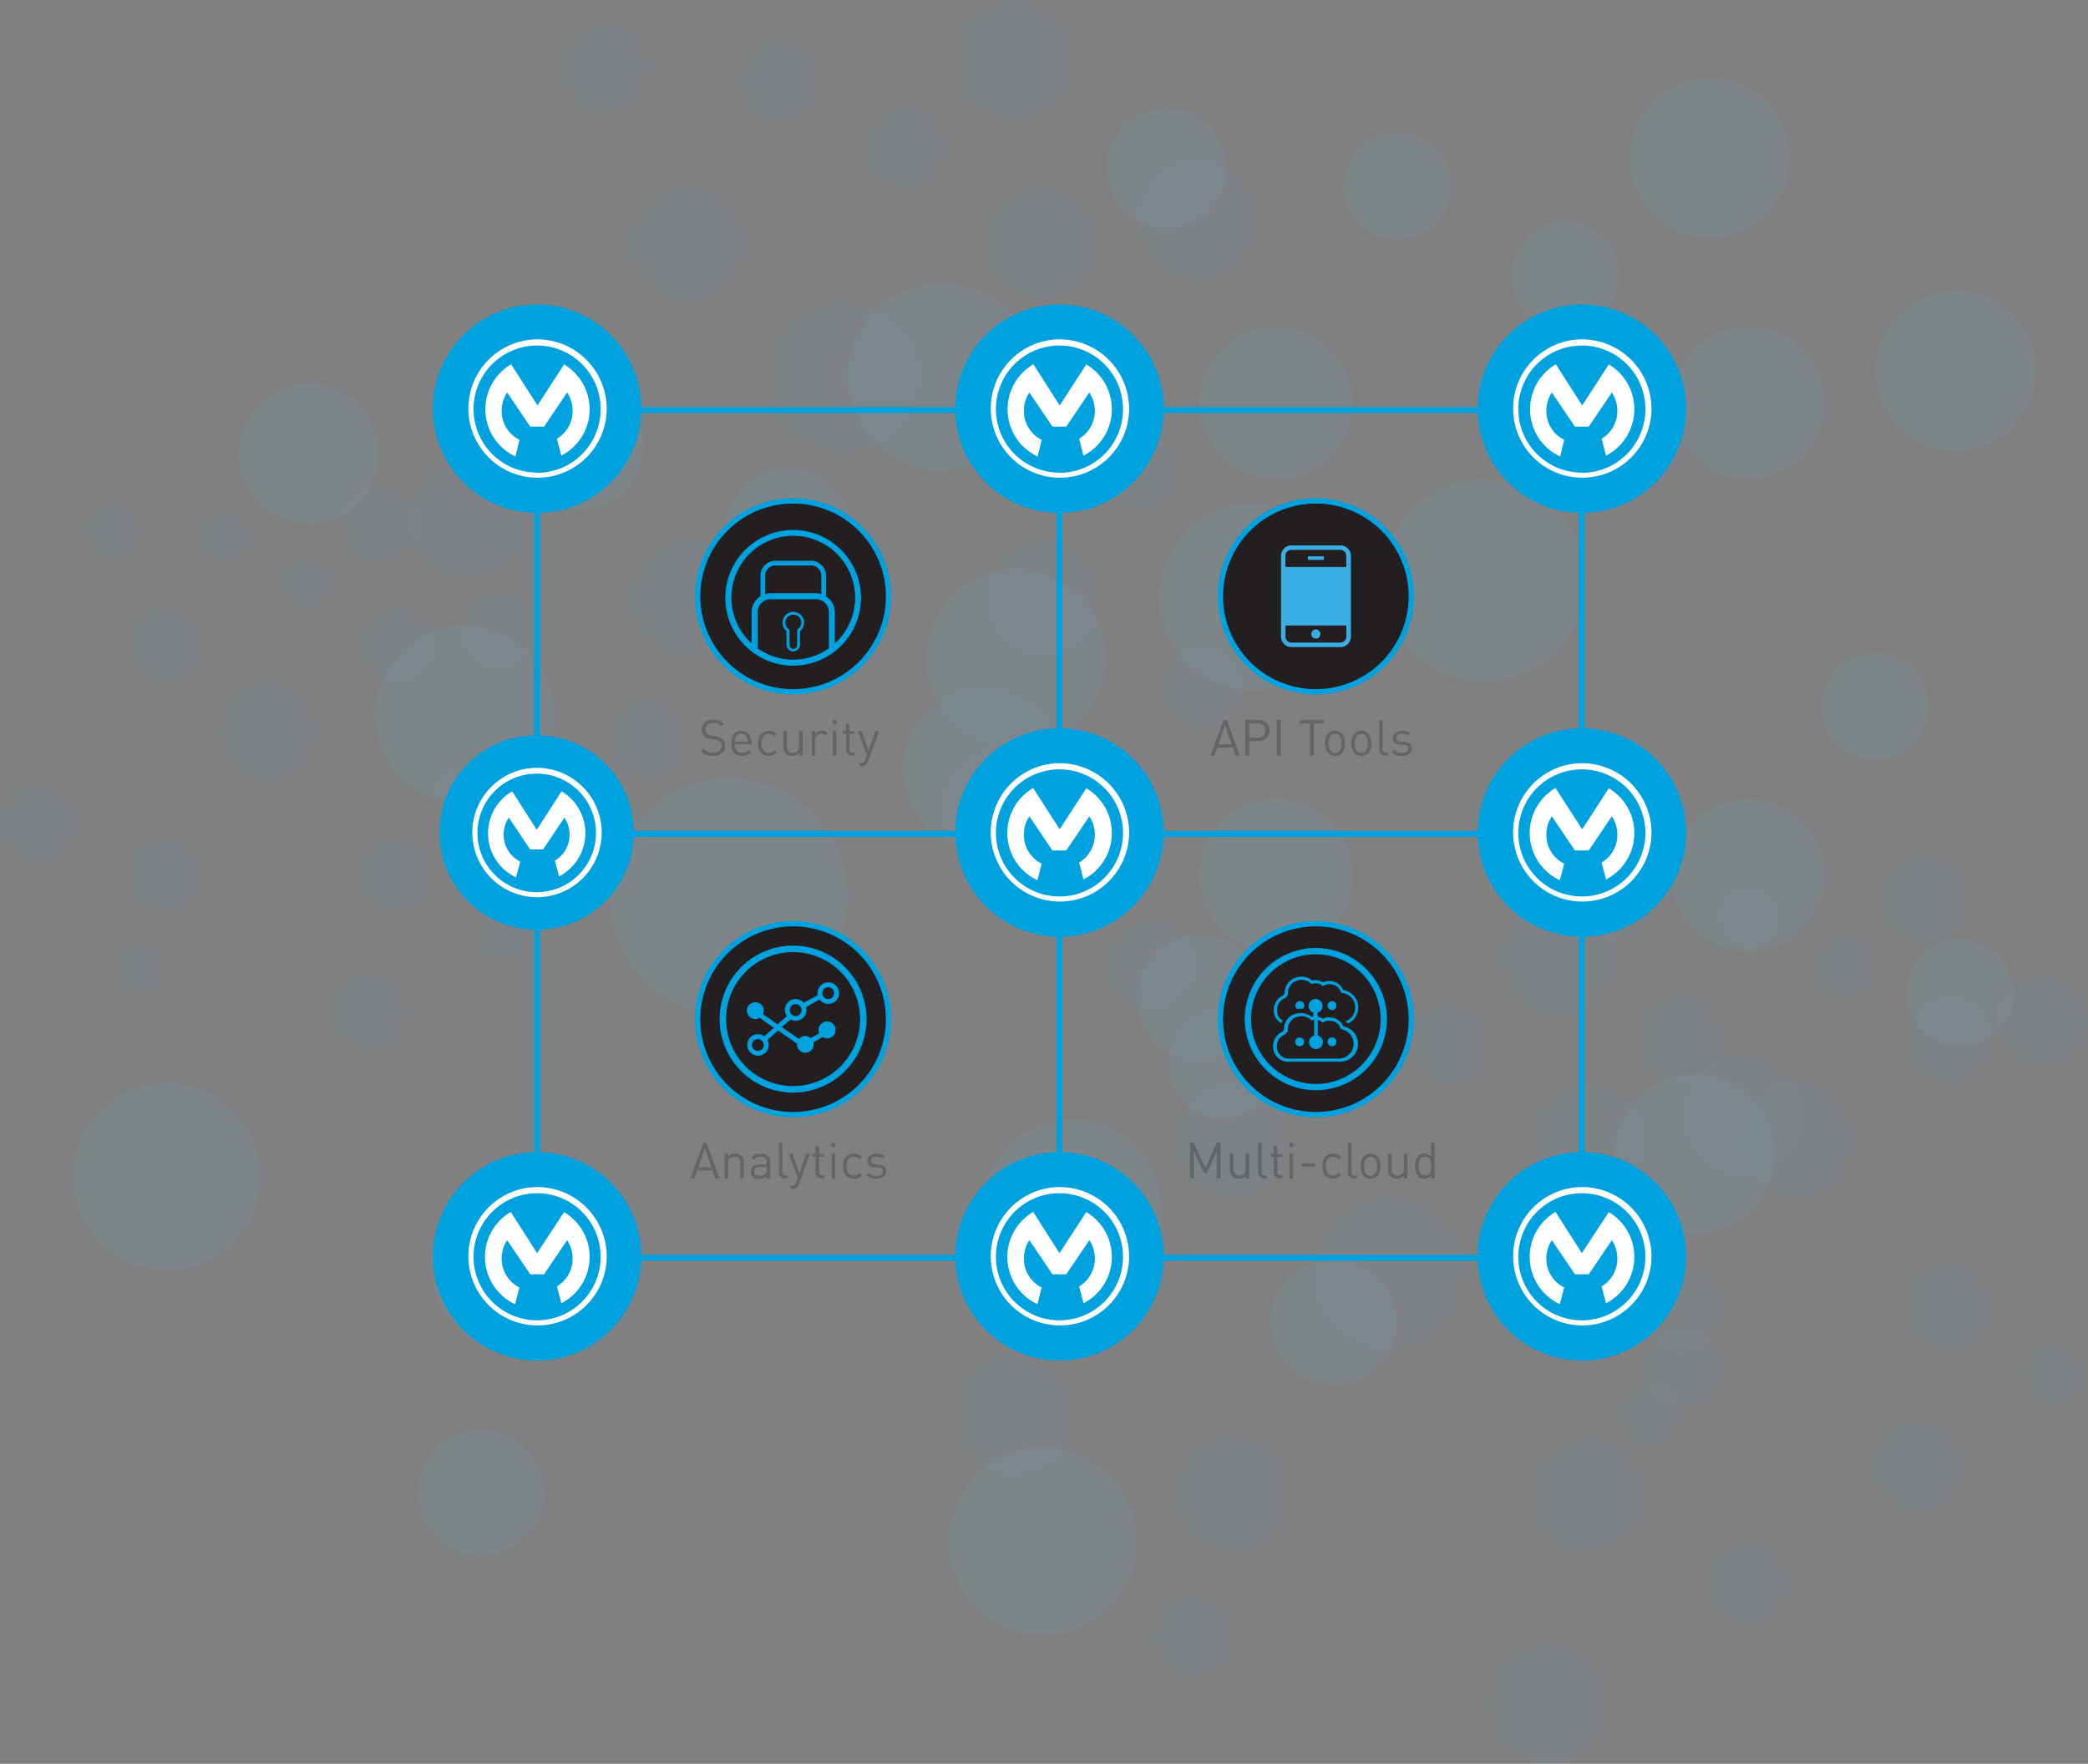 <svg id="content" xmlns="http://www.w3.org/2000/svg" width="543.21" height="458.86" viewBox="0 0 543.21 458.86"><rect x="0" y="0" width="543.21" height="458.86" fill="#808080" stroke="none"/><title>partner-graphic</title><g style="opacity:0.35"><g style="opacity:0.1"><circle cx="455.11" cy="238.35" r="7.93" style="fill:#5eb8e7"/><circle cx="421.05" cy="235.75" r="8.83" style="fill:#5eb8e7"/><circle cx="467.91" cy="296.55" r="14.95" style="fill:#5eb8e7"/><circle cx="479.96" cy="251.52" r="7.93" style="fill:#5eb8e7"/><circle cx="531.4" cy="265.66" r="11.81" style="fill:#5eb8e7"/><circle cx="394.01" cy="324.38" r="11.81" style="fill:#5eb8e7"/><circle cx="429.3" cy="367.93" r="7.93" style="fill:#5eb8e7"/><circle cx="534.12" cy="357.45" r="7.93" style="fill:#5eb8e7"/><circle cx="498.95" cy="381.16" r="11.81" style="fill:#5eb8e7"/><circle cx="501.19" cy="234.21" r="11.81" style="fill:#5eb8e7"/><circle cx="437.21" cy="270.37" r="11.27" style="fill:#5eb8e7"/><circle cx="506.86" cy="340.02" r="11.27" style="fill:#5eb8e7"/><circle cx="437.21" cy="340.02" r="11.27" style="fill:#5eb8e7"/><circle cx="506.86" cy="270.37" r="11.27" style="fill:#5eb8e7"/></g><g style="opacity:0.1"><circle cx="58.75" cy="140.22" r="6.82" style="fill:#5eb8e7"/><circle cx="29.43" cy="137.98" r="7.6" style="fill:#5eb8e7"/><circle cx="69.76" cy="190.31" r="12.87" style="fill:#5eb8e7"/><circle cx="80.14" cy="151.55" r="6.82" style="fill:#5eb8e7"/><circle cx="129.57" cy="163.72" r="10.17" style="fill:#5eb8e7"/><circle cx="10.17" cy="214.26" r="10.17" style="fill:#5eb8e7"/><circle cx="36.53" cy="251.74" r="6.82" style="fill:#5eb8e7"/><circle cx="130.2" cy="242.72" r="6.82" style="fill:#5eb8e7"/><circle cx="119.4" cy="206.29" r="6.82" style="fill:#5eb8e7"/><circle cx="96.48" cy="263.13" r="10.17" style="fill:#5eb8e7"/><circle cx="98.41" cy="136.66" r="10.17" style="fill:#5eb8e7"/><circle cx="43.34" cy="167.78" r="9.7" style="fill:#5eb8e7"/><circle cx="103.29" cy="227.72" r="9.7" style="fill:#5eb8e7"/><circle cx="43.34" cy="227.72" r="9.7" style="fill:#5eb8e7"/><circle cx="103.29" cy="167.78" r="9.7" style="fill:#5eb8e7"/></g><g style="opacity:0.25"><circle cx="363.54" cy="48.35" r="13.99" style="fill:#5eb8e7"/><circle cx="303.44" cy="43.77" r="15.58" style="fill:#5eb8e7"/><circle cx="386.11" cy="151.03" r="26.38" style="fill:#5eb8e7"/><circle cx="407.37" cy="71.58" r="13.99" style="fill:#5eb8e7"/><circle cx="508.71" cy="96.53" r="20.84" style="fill:#5eb8e7"/><circle cx="255.75" cy="200.12" r="20.84" style="fill:#5eb8e7"/><circle cx="318" cy="276.95" r="13.99" style="fill:#5eb8e7"/><circle cx="509.99" cy="258.46" r="13.99" style="fill:#5eb8e7"/><circle cx="487.87" cy="183.78" r="13.99" style="fill:#5eb8e7"/><circle cx="440.87" cy="300.29" r="20.84" style="fill:#5eb8e7"/><circle cx="444.83" cy="41.06" r="20.84" style="fill:#5eb8e7"/><circle cx="331.96" cy="104.84" r="19.89" style="fill:#5eb8e7"/><circle cx="454.83" cy="227.72" r="19.89" style="fill:#5eb8e7"/><circle cx="331.96" cy="227.72" r="19.89" style="fill:#5eb8e7"/><circle cx="454.83" cy="104.84" r="19.89" style="fill:#5eb8e7"/></g><g style="opacity:0.15"><circle cx="344.68" cy="254.11" r="10.5" style="fill:#5eb8e7"/><circle cx="299.57" cy="250.67" r="11.69" style="fill:#5eb8e7"/><circle cx="361.62" cy="331.18" r="19.8" style="fill:#5eb8e7"/><circle cx="377.58" cy="271.55" r="10.5" style="fill:#5eb8e7"/><circle cx="453.64" cy="290.27" r="15.64" style="fill:#5eb8e7"/><circle cx="263.77" cy="368.03" r="15.64" style="fill:#5eb8e7"/><circle cx="310.5" cy="425.7" r="10.5" style="fill:#5eb8e7"/><circle cx="454.6" cy="411.82" r="10.5" style="fill:#5eb8e7"/><circle cx="438" cy="355.77" r="10.5" style="fill:#5eb8e7"/><circle cx="402.73" cy="443.22" r="15.64" style="fill:#5eb8e7"/><circle cx="405.69" cy="248.64" r="15.64" style="fill:#5eb8e7"/><circle cx="320.97" cy="296.51" r="14.93" style="fill:#5eb8e7"/><circle cx="413.21" cy="388.74" r="14.93" style="fill:#5eb8e7"/><circle cx="320.97" cy="388.74" r="14.93" style="fill:#5eb8e7"/><circle cx="413.21" cy="296.51" r="14.93" style="fill:#5eb8e7"/></g><g style="opacity:0.15"><circle cx="202.74" cy="21.12" r="10.5" style="fill:#5eb8e7"/><circle cx="157.64" cy="17.68" r="11.69" style="fill:#5eb8e7"/><circle cx="219.69" cy="98.19" r="19.8" style="fill:#5eb8e7"/><circle cx="235.65" cy="38.55" r="10.5" style="fill:#5eb8e7"/><circle cx="311.71" cy="57.28" r="15.64" style="fill:#5eb8e7"/><circle cx="121.83" cy="135.04" r="15.64" style="fill:#5eb8e7"/><circle cx="168.56" cy="192.71" r="10.5" style="fill:#5eb8e7"/><circle cx="312.67" cy="178.83" r="10.5" style="fill:#5eb8e7"/><circle cx="296.07" cy="122.77" r="10.5" style="fill:#5eb8e7"/><circle cx="260.79" cy="210.23" r="15.64" style="fill:#5eb8e7"/><circle cx="263.76" cy="15.64" r="15.64" style="fill:#5eb8e7"/><circle cx="179.04" cy="63.52" r="14.93" style="fill:#5eb8e7"/><circle cx="271.27" cy="155.75" r="14.93" style="fill:#5eb8e7"/><circle cx="179.04" cy="155.75" r="14.93" style="fill:#5eb8e7"/><circle cx="271.27" cy="63.52" r="14.93" style="fill:#5eb8e7"/></g><g style="opacity:0.25"><circle cx="151.07" cy="116.26" r="16.4" transform="translate(-11.01 15.92) rotate(-5.82)" style="fill:#5eb8e7"/><circle cx="80.41" cy="118.06" r="18.27" transform="translate(-11.56 8.76) rotate(-5.82)" style="fill:#5eb8e7"/><circle cx="189.61" cy="233.37" r="30.94" transform="translate(-22.69 20.43) rotate(-5.82)" style="fill:#5eb8e7"/><circle cx="204.97" cy="138.15" r="16.4" transform="translate(-12.95 21.49) rotate(-5.82)" style="fill:#5eb8e7"/><circle cx="326.15" cy="155.2" r="24.44" transform="translate(-14.06 33.87) rotate(-5.82)" style="fill:#5eb8e7"/><circle cx="43.36" cy="306.14" r="24.44" transform="translate(-30.82 5.97) rotate(-5.82)" style="fill:#5eb8e7"/><circle cx="125.12" cy="388.36" r="16.4" transform="translate(-38.73 14.69) rotate(-5.82)" style="fill:#5eb8e7"/><circle cx="346.9" cy="343.96" r="16.4" transform="translate(-33.09 36.95) rotate(-5.82)" style="fill:#5eb8e7"/><circle cx="312.21" cy="259.47" r="16.4" transform="translate(-24.7 32.99) rotate(-5.82)" style="fill:#5eb8e7"/><circle cx="271.24" cy="400.99" r="24.44" transform="translate(-39.26 29.57) rotate(-5.82)" style="fill:#5eb8e7"/><circle cx="245.03" cy="98.09" r="24.44" transform="translate(-8.68 25.35) rotate(-5.82)" style="fill:#5eb8e7"/><circle cx="120.94" cy="185.92" r="23.32" transform="translate(-18.23 13.22) rotate(-5.82)" style="fill:#5eb8e7"/><circle cx="278.9" cy="314.65" r="23.32" transform="translate(-30.47 29.9) rotate(-5.82)" style="fill:#5eb8e7"/><circle cx="135.55" cy="329.27" r="23.32" transform="translate(-32.69 15.44) rotate(-5.82)" style="fill:#5eb8e7"/><circle cx="264.29" cy="171.31" r="23.32" transform="translate(-16.01 27.68) rotate(-5.82)" style="fill:#5eb8e7"/></g></g><path d="M342.33,180a24.83,24.83,0,1,1,24.83-24.83A24.86,24.86,0,0,1,342.33,180Z" style="fill:#231f20"/><path d="M342.33,131a24.14,24.14,0,1,1-24.14,24.14A24.14,24.14,0,0,1,342.33,131m0-1.38a25.52,25.52,0,1,0,25.52,25.52,25.55,25.55,0,0,0-25.52-25.52h0Z" style="fill:#00a1df"/><path d="M348.69,141.88H336a2.73,2.73,0,0,0-2.73,2.73v21a2.73,2.73,0,0,0,2.73,2.73h12.72a2.73,2.73,0,0,0,2.73-2.73v-21A2.73,2.73,0,0,0,348.69,141.88Zm1.56,23.74a1.56,1.56,0,0,1-1.56,1.56H336a1.56,1.56,0,0,1-1.56-1.56v-2.9h15.83v2.9Zm0-18.11H334.41v-2.9a1.56,1.56,0,0,1,1.56-1.56h12.72a1.56,1.56,0,0,1,1.56,1.56v2.9Zm-9.11,17.43a1.19,1.19,0,1,1,1.19,1.19A1.19,1.19,0,0,1,341.14,164.94Zm-0.88-20.22h4.15v0.94h-4.15v-0.94Z" style="fill:#39aee4"/><path d="M206.33,180a24.83,24.83,0,1,1,24.83-24.83A24.86,24.86,0,0,1,206.33,180Z" style="fill:#231f20"/><path d="M206.33,131a24.14,24.14,0,1,1-24.14,24.14A24.14,24.14,0,0,1,206.33,131m0-1.38a25.52,25.52,0,1,0,25.52,25.52,25.55,25.55,0,0,0-25.52-25.52h0Z" style="fill:#00a1df"/><path d="M206.37,137.87A17.65,17.65,0,1,0,224,155.52,17.67,17.67,0,0,0,206.37,137.87Zm-9.26,30.78v-9.38a3.38,3.38,0,0,1,3.38-3.38h11.77a3.38,3.38,0,0,1,3.38,3.38v9.38A16,16,0,0,1,197.11,168.65Zm20.08-1.27v-8.11a5,5,0,0,0-4.94-4.94H200.48a4.87,4.87,0,0,0-1.41.23v-4.79a2.66,2.66,0,0,1,2.66-2.66H211a2.66,2.66,0,0,1,2.66,2.66v5.44a0.62,0.62,0,0,0,1.23,0v-5.44a3.9,3.9,0,0,0-3.89-3.89h-9.27a3.9,3.9,0,0,0-3.89,3.89v5.34a4.93,4.93,0,0,0-2.3,4.16v8.11A16.09,16.09,0,1,1,217.19,167.39Z" style="fill:#00a1df"/><path d="M206.37,159.16a2.83,2.83,0,0,0-1.77,5v3.65a1.77,1.77,0,0,0,3.53,0V164.2A2.83,2.83,0,0,0,206.37,159.16Zm1.18,4.54-0.16.11v4a1,1,0,1,1-2,0v-4l-0.16-.11A2.08,2.08,0,1,1,207.55,163.7Z" style="fill:#00a1df"/><line x1="139.73" y1="106.68" x2="410.48" y2="106.68" style="fill:none;stroke:#00a1df;stroke-miterlimit:10;stroke-width:1.55px"/><line x1="139.73" y1="216.94" x2="410.48" y2="216.94" style="fill:none;stroke:#00a1df;stroke-miterlimit:10;stroke-width:1.55px"/><line x1="139.73" y1="327.21" x2="410.48" y2="327.21" style="fill:none;stroke:#00a1df;stroke-miterlimit:10;stroke-width:1.55px"/><line x1="139.73" y1="106.68" x2="139.73" y2="326.31" style="fill:none;stroke:#00a1df;stroke-miterlimit:10;stroke-width:1.55px"/><line x1="275.63" y1="106.68" x2="275.63" y2="326.31" style="fill:none;stroke:#00a1df;stroke-miterlimit:10;stroke-width:1.55px"/><line x1="411.53" y1="106.68" x2="411.53" y2="326.31" style="fill:none;stroke:#00a1df;stroke-miterlimit:10;stroke-width:1.55px"/><circle cx="275.63" cy="216.58" r="27.12" style="fill:#00a1df"/><path d="M275.63,198.54a18,18,0,1,0,18.12,18A18.1,18.1,0,0,0,275.63,198.54Zm0,34.67a16.53,16.53,0,1,1,16.53-16.53A16.53,16.53,0,0,1,275.63,233.22Z" style="fill:#fff"/><path d="M271,224.67a8.29,8.29,0,0,1-4.63-7.54,8.54,8.54,0,0,1,1.43-4.76l6,8.88h3.6l6-8.88a8.54,8.54,0,0,1,1.43,4.76,8.33,8.33,0,0,1-4.09,7.26l1.15,4.4a13.56,13.56,0,0,0,.72-23.73l-6.92,10.68L268.78,205a13.56,13.56,0,0,0,1.12,24Z" style="fill:#fff"/><circle cx="411.53" cy="216.58" r="27.12" style="fill:#00a1df"/><path d="M411.53,198.54a18,18,0,1,0,18.12,18A18.1,18.1,0,0,0,411.53,198.54Zm0,34.67a16.53,16.53,0,1,1,16.53-16.53A16.53,16.53,0,0,1,411.53,233.22Z" style="fill:#fff"/><path d="M406.93,224.67a8.29,8.29,0,0,1-4.63-7.54,8.54,8.54,0,0,1,1.43-4.76l6,8.88h3.6l6-8.88a8.54,8.54,0,0,1,1.43,4.76,8.33,8.33,0,0,1-4.09,7.26l1.15,4.4a13.56,13.56,0,0,0,.72-23.73l-6.92,10.68L404.68,205a13.56,13.56,0,0,0,1.12,24Z" style="fill:#fff"/><circle cx="275.63" cy="106.32" r="27.12" style="fill:#00a1df"/><path d="M275.63,88.28a18,18,0,1,0,18.12,18A18.1,18.1,0,0,0,275.63,88.28Zm0,34.67a16.53,16.53,0,1,1,16.53-16.53A16.53,16.53,0,0,1,275.63,123Z" style="fill:#fff"/><path d="M271,114.41a8.29,8.29,0,0,1-4.63-7.54,8.54,8.54,0,0,1,1.43-4.76l6,8.88h3.6l6-8.88a8.54,8.54,0,0,1,1.43,4.76,8.33,8.33,0,0,1-4.09,7.26l1.15,4.4a13.56,13.56,0,0,0,.72-23.73l-6.92,10.68-6.85-10.72a13.56,13.56,0,0,0,1.12,24Z" style="fill:#fff"/><circle cx="139.73" cy="106.32" r="27.12" style="fill:#00a1df"/><path d="M139.73,88.28a18,18,0,1,0,18.12,18A18.1,18.1,0,0,0,139.73,88.28Zm0,34.67a16.53,16.53,0,1,1,16.53-16.53A16.53,16.53,0,0,1,139.74,123Z" style="fill:#fff"/><path d="M135.14,114.41a8.29,8.29,0,0,1-4.63-7.54,8.54,8.54,0,0,1,1.43-4.76l6,8.88h3.6l6-8.88a8.54,8.54,0,0,1,1.43,4.76,8.33,8.33,0,0,1-4.09,7.26l1.15,4.4a13.56,13.56,0,0,0,.72-23.73l-6.92,10.68-6.85-10.72a13.56,13.56,0,0,0,1.12,24Z" style="fill:#fff"/><circle cx="411.53" cy="106.32" r="27.12" style="fill:#00a1df"/><path d="M411.53,88.28a18,18,0,1,0,18.12,18A18.1,18.1,0,0,0,411.53,88.28Zm0,34.67a16.53,16.53,0,1,1,16.53-16.53A16.53,16.53,0,0,1,411.53,123Z" style="fill:#fff"/><path d="M406.93,114.41a8.29,8.29,0,0,1-4.63-7.54,8.54,8.54,0,0,1,1.43-4.76l6,8.88h3.6l6-8.88a8.54,8.54,0,0,1,1.43,4.76,8.33,8.33,0,0,1-4.09,7.26l1.15,4.4a13.56,13.56,0,0,0,.72-23.73l-6.92,10.68-6.85-10.72a13.56,13.56,0,0,0,1.12,24Z" style="fill:#fff"/><circle cx="275.63" cy="326.84" r="27.12" style="fill:#00a1df"/><path d="M275.63,308.81a18,18,0,1,0,18.12,18A18.1,18.1,0,0,0,275.63,308.81Zm0,34.67A16.53,16.53,0,1,1,292.16,327,16.53,16.53,0,0,1,275.63,343.48Z" style="fill:#fff"/><path d="M271,334.93a8.29,8.29,0,0,1-4.63-7.54,8.54,8.54,0,0,1,1.43-4.76l6,8.88h3.6l6-8.88a8.54,8.54,0,0,1,1.43,4.76,8.33,8.33,0,0,1-4.09,7.26l1.15,4.4a13.56,13.56,0,0,0,.72-23.73L275.63,326l-6.85-10.72a13.56,13.56,0,0,0,1.12,24Z" style="fill:#fff"/><circle cx="139.73" cy="326.84" r="27.12" style="fill:#00a1df"/><path d="M139.73,308.81a18,18,0,1,0,18.12,18A18.1,18.1,0,0,0,139.73,308.81Zm0,34.67A16.53,16.53,0,1,1,156.26,327,16.53,16.53,0,0,1,139.74,343.48Z" style="fill:#fff"/><path d="M135.14,334.93a8.29,8.29,0,0,1-4.63-7.54,8.54,8.54,0,0,1,1.43-4.76l6,8.88h3.6l6-8.88a8.54,8.54,0,0,1,1.43,4.76,8.33,8.33,0,0,1-4.09,7.26l1.15,4.4a13.56,13.56,0,0,0,.72-23.73L139.73,326l-6.85-10.72a13.56,13.56,0,0,0,1.12,24Z" style="fill:#fff"/><circle cx="411.53" cy="326.84" r="27.12" style="fill:#00a1df"/><path d="M411.53,308.81a18,18,0,1,0,18.12,18A18.1,18.1,0,0,0,411.53,308.81Zm0,34.67A16.53,16.53,0,1,1,428.06,327,16.53,16.53,0,0,1,411.53,343.48Z" style="fill:#fff"/><path d="M406.93,334.93a8.29,8.29,0,0,1-4.63-7.54,8.54,8.54,0,0,1,1.43-4.76l6,8.88h3.6l6-8.88a8.54,8.54,0,0,1,1.43,4.76,8.33,8.33,0,0,1-4.09,7.26l1.15,4.4a13.56,13.56,0,0,0,.72-23.73L411.53,326l-6.85-10.72a13.56,13.56,0,0,0,1.12,24Z" style="fill:#fff"/><circle cx="139.63" cy="216.58" r="25.3" style="fill:#00a1df"/><path d="M139.63,199.75a16.83,16.83,0,1,0,16.91,16.83A16.88,16.88,0,0,0,139.63,199.75Zm0,32.35a15.42,15.42,0,1,1,15.42-15.42A15.42,15.42,0,0,1,139.64,232.1Z" style="fill:#fff"/><path d="M135.35,224.13a7.73,7.73,0,0,1-4.32-7,8,8,0,0,1,1.33-4.44l5.56,8.29h3.36l5.56-8.29a8,8,0,0,1,1.33,4.44,7.78,7.78,0,0,1-3.81,6.77l1.07,4.1a12.66,12.66,0,0,0,.67-22.14l-6.46,10-6.39-10a12.65,12.65,0,0,0,1,22.39Z" style="fill:#fff"/><path d="M206.33,290a24.83,24.83,0,1,1,24.83-24.83A24.86,24.86,0,0,1,206.33,290Z" style="fill:#231f20"/><path d="M206.33,241a24.14,24.14,0,1,1-24.14,24.14A24.14,24.14,0,0,1,206.33,241m0-1.38a25.52,25.52,0,1,0,25.52,25.52,25.55,25.55,0,0,0-25.52-25.52h0Z" style="fill:#00a1df"/><path d="M206.33,246a19.12,19.12,0,1,0,19.12,19.12A19.14,19.14,0,0,0,206.33,246Zm0,36.55a17.43,17.43,0,1,1,17.43-17.43A17.44,17.44,0,0,1,206.33,282.54Z" style="fill:#00a1df"/><path d="M215.35,255.57a2.81,2.81,0,0,0-2.66,2.94,2.77,2.77,0,0,0,.06.37l-3.64,2a2.79,2.79,0,0,0-4.38,3.45l-2.42,2.15-3.83-2.65a2.15,2.15,0,0,0,.21-1,2.19,2.19,0,1,0-.93,1.88l-0.08.12,3.66,2.54-2.5,2.22a2.78,2.78,0,0,0-1.78-.55,2.8,2.8,0,1,0,2.94,2.66,2.77,2.77,0,0,0-.32-1.16l2.74-2.44,4.89,3.38,0.06-.09a2.17,2.17,0,1,0,4.24-.25l2.39-1.35a2.21,2.21,0,1,0-.85-1l-2.22,1.25a2.15,2.15,0,0,0-3.07.25l-4.47-3.09,2.3-2a2.78,2.78,0,0,0,1.47.35A2.79,2.79,0,0,0,209.7,262l3.53-2A2.8,2.8,0,1,0,215.35,255.57ZM197.25,273.4a1.54,1.54,0,1,1,1.46-1.61A1.54,1.54,0,0,1,197.25,273.4Zm9.82-9.09a1.54,1.54,0,1,1,1.46-1.61A1.54,1.54,0,0,1,207.08,264.31Zm8.48-4.4A1.54,1.54,0,1,1,217,258.3,1.54,1.54,0,0,1,215.56,259.91Z" style="fill:#00a1df"/><path d="M185.5,196.66a4,4,0,0,1-3.17-1.22l0.68-.68a3.18,3.18,0,0,0,2.52,1c1.35,0,2.18-.64,2.18-1.72a1.49,1.49,0,0,0-.44-1.16,2,2,0,0,0-1.21-.44l-1.08-.17a3.37,3.37,0,0,1-1.7-.7,2.19,2.19,0,0,1-.7-1.73c0-1.57,1.13-2.61,3-2.61a3.72,3.72,0,0,1,2.76,1l-0.64.64a2.92,2.92,0,0,0-2.16-.79,1.71,1.71,0,0,0-2,1.72,1.34,1.34,0,0,0,.42,1.07,2.66,2.66,0,0,0,1.25.51l1,0.16a3,3,0,0,1,1.69.65,2.32,2.32,0,0,1,.78,1.83C188.7,195.65,187.42,196.66,185.5,196.66Z" style="fill:#646569"/><path d="M191.18,193.63c0,1.4.66,2.21,1.88,2.21a2.1,2.1,0,0,0,1.68-.73l0.64,0.56a2.93,2.93,0,0,1-2.34,1c-1.69,0-2.8-1-2.8-3.28,0-2.07,1-3.28,2.63-3.28s2.63,1.2,2.63,3.09v0.43h-4.32Zm3.19-1.77a1.64,1.64,0,0,0-3,0,2.69,2.69,0,0,0-.2,1.07h3.38A2.69,2.69,0,0,0,194.37,191.86Z" style="fill:#646569"/><path d="M200,196.66c-1.61,0-2.83-1.09-2.83-3.28s1.22-3.28,2.83-3.28a2.53,2.53,0,0,1,2.11.95l-0.64.6a1.76,1.76,0,0,0-1.47-.71,1.73,1.73,0,0,0-1.48.73,3.75,3.75,0,0,0,0,3.43,1.73,1.73,0,0,0,1.48.73,1.77,1.77,0,0,0,1.47-.73l0.64,0.61A2.53,2.53,0,0,1,200,196.66Z" style="fill:#646569"/><path d="M207.9,196.58v-0.71a2.35,2.35,0,0,1-1.81.79,2.27,2.27,0,0,1-1.65-.6,2.38,2.38,0,0,1-.65-1.79v-4.08h0.94v3.94a1.48,1.48,0,0,0,1.56,1.7,1.51,1.51,0,0,0,1.6-1.7v-3.94h0.94v6.4H207.9Z" style="fill:#646569"/><path d="M214.74,191.4a1.34,1.34,0,0,0-1.1-.47,1.56,1.56,0,0,0-1.53,1.72v3.93h-0.94v-6.4h0.94V191a2.15,2.15,0,0,1,1.79-.86,2,2,0,0,1,1.53.6Z" style="fill:#646569"/><path d="M216.58,188.36v-1.05h1.05v1.05h-1.05Zm0.05,8.22v-6.4h0.94v6.4h-0.94Z" style="fill:#646569"/><path d="M221.72,196.58a1.57,1.57,0,0,1-1.64-1.72v-3.93h-0.81v-0.71h0.81v-2H221v2h1.36v0.71H221v3.9a0.81,0.81,0,0,0,.87.94h0.49v0.81h-0.66Z" style="fill:#646569"/><path d="M225.83,198.12a1.89,1.89,0,0,1-.46.75,1.76,1.76,0,0,1-1.25.44h-0.4v-0.83H224a0.93,0.93,0,0,0,1.05-.79l0.46-1.25-2.3-6.27h1l1.75,5.13,1.74-5.13h1Z" style="fill:#646569"/><path d="M186.12,306.58l-0.74-2.09h-4l-0.74,2.09h-1.05l3.41-9.26h0.83l3.39,9.26h-1.05Zm-2.74-7.84-1.74,4.89h3.46Z" style="fill:#646569"/><path d="M192.6,306.58v-3.94a1.49,1.49,0,0,0-1.57-1.7,1.5,1.5,0,0,0-1.59,1.7v3.94H188.5v-6.4h0.94v0.7a2.31,2.31,0,0,1,1.79-.78,2.24,2.24,0,0,1,1.64.6,2.36,2.36,0,0,1,.66,1.78v4.1H192.6Z" style="fill:#646569"/><path d="M199.44,306.58V306a2.25,2.25,0,0,1-1.85.69,2.28,2.28,0,0,1-1.81-.58,1.84,1.84,0,0,1-.48-1.3c0-1.12.78-1.85,2.21-1.85h1.92v-0.61c0-.94-0.47-1.4-1.64-1.4a1.68,1.68,0,0,0-1.61.73l-0.64-.58a2.48,2.48,0,0,1,2.26-.95c1.72,0,2.56.74,2.56,2.13v4.34h-0.94Zm0-3h-1.79c-1,0-1.43.39-1.43,1.13s0.46,1.09,1.47,1.09a1.87,1.87,0,0,0,1.43-.43,1.48,1.48,0,0,0,.33-1.11v-0.69Z" style="fill:#646569"/><path d="M204.24,306.58a1.52,1.52,0,0,1-1.62-1.7v-7.55h0.94v7.51a0.76,0.76,0,0,0,.86.94h0.51v0.81h-0.68Z" style="fill:#646569"/><path d="M207.79,308.12a1.87,1.87,0,0,1-.46.75,1.76,1.76,0,0,1-1.25.44h-0.4v-0.83H206a0.93,0.93,0,0,0,1.05-.79l0.46-1.25-2.3-6.27h1l1.75,5.13,1.74-5.13h1Z" style="fill:#646569"/><path d="M213.81,306.58a1.57,1.57,0,0,1-1.64-1.72v-3.93h-0.81v-0.71h0.81v-2h0.94v2h1.37v0.71h-1.37v3.9a0.81,0.81,0,0,0,.87.94h0.49v0.81h-0.66Z" style="fill:#646569"/><path d="M216.28,298.36v-1.05h1.05v1.05h-1.05Zm0.05,8.22v-6.4h0.94v6.4h-0.94Z" style="fill:#646569"/><path d="M222.11,306.66c-1.61,0-2.83-1.09-2.83-3.28s1.22-3.28,2.83-3.28a2.53,2.53,0,0,1,2.11.95l-0.64.6a1.76,1.76,0,0,0-1.47-.71,1.73,1.73,0,0,0-1.48.73,3.75,3.75,0,0,0,0,3.43,1.73,1.73,0,0,0,1.48.73,1.77,1.77,0,0,0,1.47-.73l0.64,0.61A2.53,2.53,0,0,1,222.11,306.66Z" style="fill:#646569"/><path d="M228,306.66a3.52,3.52,0,0,1-2.63-.92l0.62-.62a2.62,2.62,0,0,0,2,.74c1.05,0,1.7-.38,1.7-1.13a0.93,0.93,0,0,0-1.07-.94l-1.05-.09c-1.25-.1-1.91-0.66-1.91-1.72s1-1.87,2.35-1.87a3.61,3.61,0,0,1,2.3.69l-0.61.61a2.73,2.73,0,0,0-1.7-.51c-0.94,0-1.43.4-1.43,1.05a1,1,0,0,0,1.12.94l1,0.09c1.12,0.1,1.88.53,1.88,1.73S229.56,306.66,228,306.66Z" style="fill:#646569"/><path d="M321.43,196.58l-0.74-2.09h-4l-0.74,2.09h-1.05l3.41-9.26h0.83l3.39,9.26h-1.05Zm-2.74-7.84-1.74,4.89h3.46Z" style="fill:#646569"/><path d="M327.43,192.77H325v3.81h-1v-9.26h3.45A2.73,2.73,0,1,1,327.43,192.77Zm-0.09-4.56H325v3.68h2.37A1.84,1.84,0,1,0,327.34,188.21Z" style="fill:#646569"/><path d="M332.17,196.58v-9.26h1v9.26h-1Z" style="fill:#646569"/><path d="M341.79,188.21v8.37h-1v-8.37h-2.68v-0.88h6.34v0.88h-2.68Z" style="fill:#646569"/><path d="M349.15,195.93a2.67,2.67,0,0,1-3.67,0,4.55,4.55,0,0,1,0-5.1,2.67,2.67,0,0,1,3.67,0A4.55,4.55,0,0,1,349.15,195.93Zm-0.66-4.52a1.64,1.64,0,0,0-1.17-.47,1.61,1.61,0,0,0-1.16.47,4,4,0,0,0,0,4,1.61,1.61,0,0,0,1.16.47,1.64,1.64,0,0,0,1.17-.47A4.11,4.11,0,0,0,348.49,191.4Z" style="fill:#646569"/><path d="M356,195.93a2.67,2.67,0,0,1-3.67,0,4.55,4.55,0,0,1,0-5.1,2.67,2.67,0,0,1,3.67,0A4.55,4.55,0,0,1,356,195.93Zm-0.66-4.52a1.64,1.64,0,0,0-1.17-.47,1.61,1.61,0,0,0-1.16.47,4,4,0,0,0,0,4,1.61,1.61,0,0,0,1.16.47,1.64,1.64,0,0,0,1.17-.47A4.11,4.11,0,0,0,355.38,191.4Z" style="fill:#646569"/><path d="M360.42,196.58a1.52,1.52,0,0,1-1.62-1.7v-7.55h0.94v7.51a0.76,0.76,0,0,0,.86.94h0.51v0.81h-0.68Z" style="fill:#646569"/><path d="M364.7,196.66a3.52,3.52,0,0,1-2.63-.92l0.62-.62a2.61,2.61,0,0,0,2,.74c1.05,0,1.7-.38,1.7-1.13a0.93,0.93,0,0,0-1.07-.94l-1.05-.09c-1.25-.1-1.91-0.66-1.91-1.72s1-1.87,2.35-1.87a3.61,3.61,0,0,1,2.3.69l-0.61.61a2.73,2.73,0,0,0-1.7-.51c-0.94,0-1.43.4-1.43,1.05a1,1,0,0,0,1.12.94l1,0.09c1.12,0.1,1.88.53,1.88,1.73S366.24,196.66,364.7,196.66Z" style="fill:#646569"/><path d="M316.53,306.58v-7L314,305.12h-0.84l-2.57-5.58v7h-1v-9.26h1l3,6.57,2.94-6.57h1v9.26h-1Z" style="fill:#646569"/><path d="M324.07,306.58v-0.71a2.35,2.35,0,0,1-1.81.79,2.27,2.27,0,0,1-1.65-.6,2.38,2.38,0,0,1-.65-1.79v-4.08h0.94v3.94a1.48,1.48,0,0,0,1.56,1.7,1.51,1.51,0,0,0,1.6-1.7v-3.94H325v6.4h-0.92Z" style="fill:#646569"/><path d="M328.93,306.58a1.52,1.52,0,0,1-1.62-1.7v-7.55h0.94v7.51a0.77,0.77,0,0,0,.86.94h0.51v0.81h-0.68Z" style="fill:#646569"/><path d="M333,306.58a1.57,1.57,0,0,1-1.64-1.72v-3.93h-0.81v-0.71h0.81v-2h0.94v2h1.37v0.71h-1.37v3.9a0.81,0.81,0,0,0,.87.94h0.49v0.81H333Z" style="fill:#646569"/><path d="M335.45,298.36v-1.05h1.05v1.05h-1.05Zm0.05,8.22v-6.4h0.94v6.4h-0.94Z" style="fill:#646569"/><path d="M338.61,303.51v-0.87h3.56v0.87h-3.56Z" style="fill:#646569"/><path d="M346.82,306.66c-1.61,0-2.83-1.09-2.83-3.28s1.22-3.28,2.83-3.28a2.53,2.53,0,0,1,2.11.95l-0.64.6a1.76,1.76,0,0,0-1.47-.71,1.73,1.73,0,0,0-1.48.73,3.75,3.75,0,0,0,0,3.43,1.73,1.73,0,0,0,1.48.73,1.77,1.77,0,0,0,1.47-.73l0.64,0.61A2.53,2.53,0,0,1,346.82,306.66Z" style="fill:#646569"/><path d="M352.3,306.58a1.52,1.52,0,0,1-1.62-1.7v-7.55h0.94v7.51a0.77,0.77,0,0,0,.86.94H353v0.81H352.3Z" style="fill:#646569"/><path d="M358.41,305.93a2.67,2.67,0,0,1-3.67,0,4.55,4.55,0,0,1,0-5.1,2.67,2.67,0,0,1,3.67,0A4.55,4.55,0,0,1,358.41,305.93Zm-0.66-4.52a1.64,1.64,0,0,0-1.17-.47,1.61,1.61,0,0,0-1.16.47,4,4,0,0,0,0,4,1.61,1.61,0,0,0,1.16.47,1.64,1.64,0,0,0,1.17-.47A4.11,4.11,0,0,0,357.75,301.4Z" style="fill:#646569"/><path d="M365.24,306.58v-0.71a2.35,2.35,0,0,1-1.81.79,2.27,2.27,0,0,1-1.65-.6,2.39,2.39,0,0,1-.65-1.79v-4.08h0.94v3.94a1.48,1.48,0,0,0,1.56,1.7,1.51,1.51,0,0,0,1.6-1.7v-3.94h0.94v6.4h-0.92Z" style="fill:#646569"/><path d="M372.32,306.58v-0.77a2.07,2.07,0,0,1-1.82.85,2.23,2.23,0,0,1-1.56-.56,5.12,5.12,0,0,1,0-5.43,2.22,2.22,0,0,1,1.56-.56,2.06,2.06,0,0,1,1.81.82v-3.6h0.94v9.26h-0.92Zm-1.61-5.64c-1.39,0-1.61,1.2-1.61,2.44s0.22,2.44,1.61,2.44,1.6-1.2,1.6-2.44S372.1,300.93,370.71,300.93Z" style="fill:#646569"/><path d="M342.33,290a24.83,24.83,0,1,1,24.83-24.83A24.86,24.86,0,0,1,342.33,290Z" style="fill:#231f20"/><path d="M342.33,241a24.14,24.14,0,1,1-24.14,24.14A24.14,24.14,0,0,1,342.33,241m0-1.38a25.52,25.52,0,1,0,25.52,25.52,25.55,25.55,0,0,0-25.52-25.52h0Z" style="fill:#00a1df"/><circle cx="338.12" cy="271.04" r="1.15" style="fill:#00a1df"/><path d="M349.44,267a3.78,3.78,0,0,0-2.11-2.06,4.78,4.78,0,0,0-1.57-.27,3.64,3.64,0,0,0-1.61.36,3.33,3.33,0,0,0-1.37-.55v-1.09l0.08,0h0a1.79,1.79,0,0,0,.87-0.59l0.05-.07,0.09-.15,0.07-.14,0.06-.13a1.78,1.78,0,0,0,.06-0.2l0-.11a1.79,1.79,0,0,0,0-.33h0a1.8,1.8,0,1,0-3.6,0h0a1.8,1.8,0,0,0,0,.33l0,0.11a1.78,1.78,0,0,0,.06.2l0.05,0.13,0.08,0.14,0.09,0.14,0,0.06a1.8,1.8,0,0,0,.57.48h0l0.25,0.11h0l0.1,0v1.08a4,4,0,0,0-.5.08,4.33,4.33,0,0,0-2.76-1,5.12,5.12,0,0,0-2.3.59,4.34,4.34,0,0,0-2.09,3.86,2.29,2.29,0,0,0-.31.39,4.15,4.15,0,0,0-1,.6,4.09,4.09,0,0,0-1.5,3.34,3.88,3.88,0,0,0,3.73,3.88h13.54A4.63,4.63,0,0,0,349.44,267Zm-0.79,8.4H335.13a3.11,3.11,0,0,1-2.95-3.08,3.31,3.31,0,0,1,1.2-2.71,3.35,3.35,0,0,1,.93-0.52l0.14-.05,0.07-.13a1.56,1.56,0,0,1,.36-0.43l0.15-.13v-0.2a3.52,3.52,0,0,1,1.67-3.3,4.3,4.3,0,0,1,1.92-.49,3.49,3.49,0,0,1,2.39.94l0.17,0.15,0.22-.06a3.24,3.24,0,0,1,.49-0.09v4.07a1.8,1.8,0,1,0,.93,0v-4a2.51,2.51,0,0,1,1.08.51l0.22,0.18,0.24-.15a2.75,2.75,0,0,1,1.43-.37,4,4,0,0,1,1.3.22,2.91,2.91,0,0,1,1.71,1.8l0.08,0.24,0.25,0A3.83,3.83,0,0,1,348.65,275.36Z" style="fill:#00a1df"/><circle cx="346.54" cy="271.04" r="1.15" style="fill:#00a1df"/><path d="M339,262.4a1.15,1.15,0,1,0-1.54.12,5.62,5.62,0,0,1,1.17-.14Z" style="fill:#00a1df"/><circle cx="346.54" cy="261.62" r="1.15" style="fill:#00a1df"/><path d="M349.44,257.54a3.78,3.78,0,0,0-2.11-2.06,4.78,4.78,0,0,0-1.57-.27,3.64,3.64,0,0,0-1.61.36,3.33,3.33,0,0,0-1.92-.59,3.87,3.87,0,0,0-.88.1,4.33,4.33,0,0,0-2.76-1,5.12,5.12,0,0,0-2.3.59,4.34,4.34,0,0,0-2.09,3.86,2.29,2.29,0,0,0-.31.39,4.15,4.15,0,0,0-1,.6,4.09,4.09,0,0,0-1.5,3.34,3.68,3.68,0,0,0,2,3.36,5.41,5.41,0,0,1,.29-0.76,2.86,2.86,0,0,1-1.45-2.6,3.31,3.31,0,0,1,1.2-2.71,3.35,3.35,0,0,1,.93-0.52l0.14-.05,0.07-.13a1.56,1.56,0,0,1,.36-0.43l0.15-.13v-0.2a3.52,3.52,0,0,1,1.67-3.3,4.3,4.3,0,0,1,1.92-.49,3.49,3.49,0,0,1,2.39.94l0.17,0.15,0.22-.06a2.64,2.64,0,0,1,2.5.45l0.22,0.18,0.24-.15a2.75,2.75,0,0,1,1.43-.37,4,4,0,0,1,1.3.22,2.91,2.91,0,0,1,1.71,1.8l0.08,0.24,0.25,0a3.82,3.82,0,0,1,.89,7.38c0.07,0.1.15,0.2,0.21,0.31a5.66,5.66,0,0,1,.59.22A4.63,4.63,0,0,0,349.44,257.54Z" style="fill:#00a1df"/><path d="M342.33,246.62a18.5,18.5,0,1,0,18.5,18.5A18.52,18.52,0,0,0,342.33,246.62Zm0,35.36a16.86,16.86,0,1,1,16.86-16.86A16.88,16.88,0,0,1,342.33,282Z" style="fill:#00a1df"/></svg>